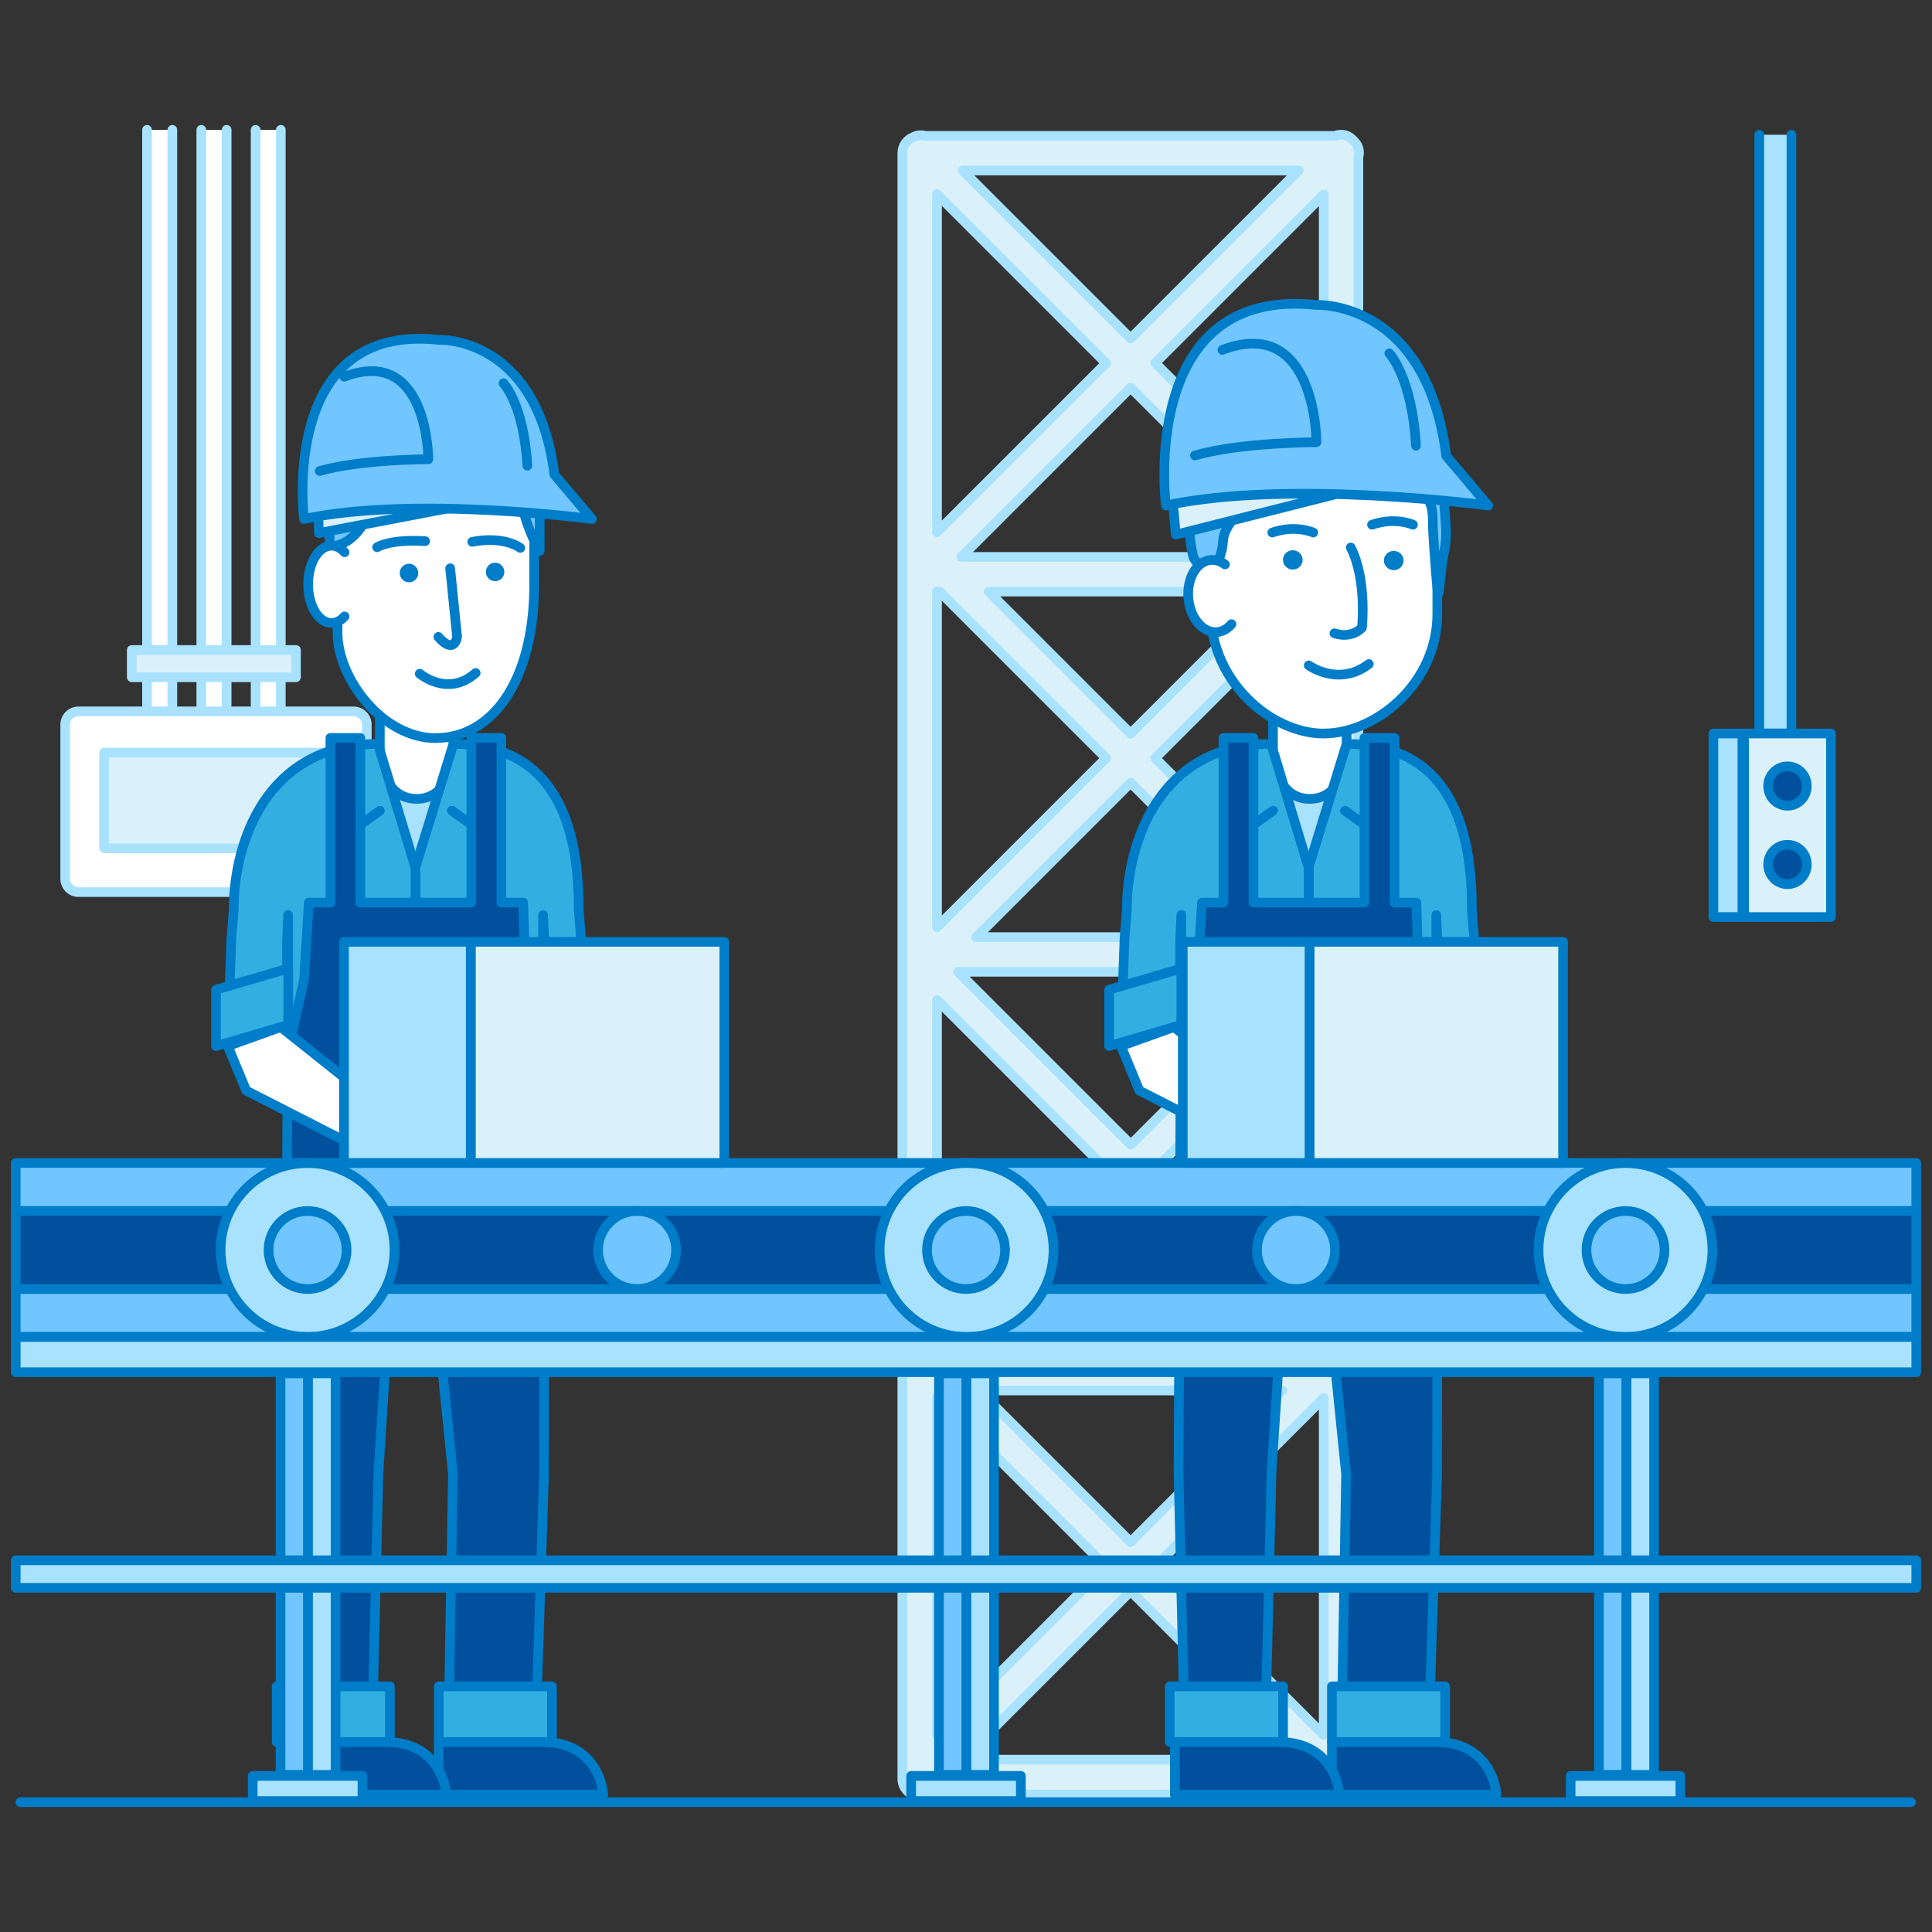 <?xml version="1.0" encoding="UTF-8"?><svg id="_33" xmlns="http://www.w3.org/2000/svg" viewBox="0 0 200 200"><rect x="0" y="0" width="200" height="200" fill="#333333" stroke="none"/><defs><style>.cls-1{stroke:#007dc8;}.cls-1,.cls-2{fill:none;stroke-linecap:round;stroke-linejoin:round;}.cls-2{stroke:#a9e2ff;}.cls-3{fill:#00509e;}.cls-4{fill:#007dc8;}.cls-5{fill:#fff;}.cls-6{fill:#71c6ff;}.cls-7{fill:#a9e2ff;}.cls-8{fill:#dbf1fa;}.cls-9{fill:#32afe1;}</style></defs><polyline class="cls-5" points="29.07 13.44 29.07 83.1 26.46 83.1 26.46 13.44"/><polyline class="cls-2" points="29.07 13.44 29.07 83.1 26.46 83.1 26.46 13.44"/><polyline class="cls-5" points="23.46 13.44 23.46 83.1 20.84 83.1 20.84 13.44"/><polyline class="cls-2" points="23.46 13.44 23.46 83.1 20.84 83.1 20.84 13.44"/><polyline class="cls-5" points="17.84 13.44 17.84 83.1 15.22 83.1 15.22 13.44"/><polyline class="cls-2" points="17.84 13.44 17.84 83.1 15.22 83.1 15.22 13.44"/><path class="cls-5" d="m36.6,92.36H8.12c-.76,0-1.37-.62-1.37-1.37v-15.97c0-.76.61-1.37,1.37-1.37h28.48c.76,0,1.37.61,1.37,1.37v15.97c0,.76-.62,1.37-1.37,1.37"/><path class="cls-2" d="m8.12,73.64h28.48c.76,0,1.37.62,1.37,1.37v15.97c0,.76-.62,1.37-1.37,1.37H8.12c-.76,0-1.37-.62-1.37-1.37v-15.97c0-.76.62-1.37,1.37-1.37Z"/><rect class="cls-8" x="13.64" y="67.29" width="17" height="2.82"/><rect class="cls-2" x="13.64" y="67.29" width="17" height="2.82"/><rect class="cls-8" x="10.78" y="77.91" width="22.7" height="9.91"/><rect class="cls-2" x="10.78" y="77.91" width="22.7" height="9.91"/><path class="cls-8" d="m140.62,56.24V16.27c.16-.55.03-1.17-.4-1.61l-.25-.25c-.48-.48-1.19-.59-1.78-.34h-42.4c-.41-.13-.86-.09-1.24.12-.66.25-1.14.89-1.14,1.64v.07h0v43.51h0v.07h0v39.29h0v.07h0v43.28h0v.07h0v41.74h0v.07h0v.15c0,.99.81,1.8,1.8,1.8.28,0,.54-.07.77-.18h42.07c.24.12.5.18.77.18.82,0,1.5-.55,1.72-1.3.17-.36.19-.76.08-1.14v-40.25c.09-.3.09-.62,0-.92v-1.47c.09-.3.09-.62,0-.92v-39.2c.09-.3.09-.62,0-.92v-.08c.09-.3.09-.62,0-.92v-38.97c.09-.3.09-.62,0-.93v-1.75c.09-.3.09-.62,0-.92m-43.62,82.32v-35.05l17.53,17.53-17.53,17.53Zm20.07-14.99l16.79,16.79h-33.58l16.79-16.79Zm-17.89-22.97h35.77l-17.89,17.89-17.89-17.89Zm1.88-3.59l15.98-15.98,15.98,15.98h-31.97Zm35.97-1.08l-17.45-17.45,17.24-17.24h.21v34.69Zm-19.99-19.99l-14.7-14.7h29.4l-14.7,14.7Zm-17.52-18.29l17.52-17.52,17.52,17.52h-35.04Zm-2.52-2.56V20.1l17.5,17.5-17.5,17.5Zm.26,6.15l17.24,17.24-17.5,17.5v-34.74h.26Zm-.26,83.43l17.5,17.5-17.5,17.5v-35Zm4.35-.73h31.38l-15.69,15.69-15.69-15.69Zm35.68.78v34.89l-17.45-17.45,17.45-17.45Zm0-6.29l-17.42-17.42,17.42-17.42v34.84Zm-17.45-100.85l17.45-17.45v34.89l-17.45-17.45Zm-2.54-2.54l-17.39-17.39h34.78l-17.39,17.39Zm0,129.67l17.45,17.45h-34.89l17.45-17.45Z"/><path class="cls-2" d="m140.62,56.24V16.27c.16-.55.03-1.17-.4-1.61l-.25-.25c-.48-.48-1.19-.59-1.78-.34h-42.4c-.41-.13-.86-.09-1.24.12-.66.25-1.14.89-1.14,1.64v.07h0v43.51h0v.07h0v39.29h0v.07h0v43.28h0v.07h0v41.74h0v.07h0v.15c0,.99.81,1.8,1.8,1.8.28,0,.54-.07.77-.18h42.07c.24.12.5.18.77.18.82,0,1.5-.55,1.72-1.3.17-.36.19-.76.08-1.14v-40.25c.09-.3.09-.62,0-.92v-1.47c.09-.3.09-.62,0-.92v-39.2c.09-.3.09-.62,0-.92v-.08c.09-.3.09-.62,0-.92v-38.97c.09-.3.09-.62,0-.93v-1.75c.09-.3.09-.62,0-.92Zm-43.62,82.32v-35.05l17.53,17.53-17.53,17.53Zm20.07-14.99l16.79,16.79h-33.58l16.79-16.79Zm-17.89-22.97h35.77l-17.89,17.89-17.89-17.89Zm1.88-3.59l15.98-15.98,15.98,15.98h-31.97Zm35.97-1.08l-17.45-17.45,17.24-17.24h.21v34.69Zm-19.99-19.99l-14.7-14.7h29.4l-14.7,14.7Zm-17.52-18.29l17.52-17.52,17.52,17.52h-35.04Zm-2.52-2.56V20.1l17.5,17.5-17.5,17.5Zm.26,6.15l17.24,17.24-17.5,17.5v-34.74h.26Zm-.26,83.43l17.5,17.5-17.5,17.5v-35Zm4.35-.73h31.38l-15.69,15.69-15.69-15.69Zm35.68.78v34.89l-17.45-17.45,17.45-17.45Zm0-6.29l-17.42-17.42,17.42-17.42v34.84Zm-17.45-100.85l17.45-17.45v34.89l-17.45-17.45Zm-2.54-2.54l-17.39-17.39h34.78l-17.39,17.39Zm0,129.67l17.45,17.45h-34.89l17.45-17.45Z"/><polyline class="cls-7" points="185.45 13.95 185.45 75.93 182.12 75.93 182.12 13.95"/><polyline class="cls-1" points="185.45 13.95 185.45 75.93 182.12 75.93 182.12 13.95"/><rect class="cls-8" x="180.54" y="75.93" width="9" height="19"/><rect class="cls-1" x="180.54" y="75.93" width="9" height="19"/><rect class="cls-7" x="177.37" y="75.93" width="3" height="19"/><rect class="cls-1" x="177.37" y="75.93" width="3" height="19"/><path class="cls-3" d="m187.04,81.37c0,1.12-.9,2.04-2,2.04s-2-.91-2-2.04.9-2.04,2-2.04,2,.91,2,2.04"/><ellipse class="cls-1" cx="185.04" cy="81.37" rx="2" ry="2.04"/><path class="cls-3" d="m187.04,89.49c0,1.12-.9,2.04-2,2.04s-2-.91-2-2.04.9-2.04,2-2.04,2,.91,2,2.04"/><ellipse class="cls-1" cx="185.04" cy="89.49" rx="2" ry="2.04"/><line class="cls-1" x1="2.11" y1="186.56" x2="197.83" y2="186.56"/><path class="cls-3" d="m52.12,185.78h10.33s-.26-5.46-6.37-5.46h-10.66v5.46s6.7,0,6.7,0Z"/><path class="cls-1" d="m52.12,185.78h10.33s-.26-5.46-6.37-5.46h-10.66v5.46s6.7,0,6.7,0Z"/><path class="cls-3" d="m35.87,185.78h10.33s-.26-5.46-6.37-5.46h-10.66v5.46s6.7,0,6.7,0Z"/><path class="cls-1" d="m35.87,185.78h10.33s-.26-5.46-6.37-5.46h-10.66v5.46s6.7,0,6.7,0Z"/><polygon class="cls-7" points="33.23 124.8 52.88 124.8 52.88 80.48 43.13 78.54 33.23 80.48 33.23 124.8"/><polygon class="cls-1" points="33.23 124.8 52.88 124.8 52.88 80.48 43.13 78.54 33.23 80.48 33.23 124.8"/><path class="cls-5" d="m39.32,78.5s.43,4.2,3.81,4.2,3.81-4.2,3.81-4.2v-5.7h-7.62v5.7Z"/><path class="cls-1" d="m39.32,78.5s.43,4.2,3.81,4.2,3.81-4.2,3.81-4.2v-5.7h-7.62v5.7Z"/><path class="cls-5" d="m45.12,76.4h0c5.77,0,10.18-5.8,10.18-15.91v-9.75c0-5.32-4.12-9.67-9.15-9.67h-2.06c-5.03,0-9.15,4.35-9.15,9.67v14.74c0,4.78,4.67,10.93,10.18,10.93"/><path class="cls-1" d="m45.12,76.4h0c5.77,0,10.18-5.8,10.18-15.91v-9.75c0-5.32-4.12-9.67-9.15-9.67h-2.06c-5.03,0-9.15,4.35-9.15,9.67v14.74c0,4.78,4.67,10.93,10.18,10.93Z"/><path class="cls-4" d="m50.58,58.53c-.38.37-.38.98,0,1.35.37.38.98.38,1.35,0,.37-.37.37-.98,0-1.35s-.98-.37-1.35,0"/><path class="cls-4" d="m41.38,59.32c0,.53.43.96.96.96s.96-.43.96-.96-.43-.96-.96-.96-.96.43-.96.96"/><path class="cls-1" d="m49.24,69.67c-2.89,2.55-5.79.07-5.79.07"/><path class="cls-1" d="m45.38,65.93c1.68,1.93,1.94,0,1.94,0l-.72-7.1"/><path class="cls-9" d="m46.94,77l-3.93,12.76v31.72h13.21v-26.76l.12,2.67v8.91l4.19,1.47-.38-10.58-.24-3.02c0-6.95-1.42-17.16-12.98-17.16"/><path class="cls-1" d="m46.94,77l-3.93,12.76v31.72h13.21v-26.76l.12,2.67v8.91l4.19,1.47-.38-10.58-.24-3.02c0-6.95-1.42-17.16-12.98-17.16Z"/><path class="cls-9" d="m39.12,77l3.89,12.84v31.64h-13.18v-26.76l-.12,2.67v8.91l-6.14,1.47.38-10.58.24-3.02c0-6.95,3.37-17.16,14.93-17.16"/><path class="cls-1" d="m39.12,77l3.89,12.84v31.64h-13.18v-26.76l-.12,2.67v8.91l-6.14,1.47.38-10.58.24-3.02c0-6.95,3.37-17.16,14.93-17.16Z"/><polyline class="cls-1" points="50.35 78.81 49.72 86.03 46.78 83.92"/><polyline class="cls-1" points="35.75 78.81 36.38 86.03 39.32 83.92"/><path class="cls-6" d="m52.26,46.52s-2.55-.59-3.13,1.19c-.65,2-.93,2.73-2.37,2.73s-2.17-.38-2.64-2.73c-.21-1.02-1.59-1.49-2.74-1.25-.94.19-1.88.77-1.99,2.17-.23,3.1-2,7.93-5.27,7.93v-5.14s-.92-10.76,10.25-10.76,11.5,7.57,11.5,11.8v4.58s-2.1-3.37-2.1-7.4c0,0,.42-2.29-1.51-3.11"/><path class="cls-1" d="m52.26,46.52s-2.55-.59-3.13,1.19c-.65,2-.93,2.73-2.37,2.73s-2.17-.38-2.64-2.73c-.21-1.02-1.59-1.49-2.74-1.25-.94.19-1.88.77-1.99,2.17-.23,3.1-2,7.93-5.27,7.93v-5.14s-.92-10.76,10.25-10.76,11.5,7.57,11.5,11.8v4.58s-2.1-3.37-2.1-7.4c0,0,.42-2.29-1.51-3.11Z"/><polygon class="cls-9" points="22.36 108.29 29.84 106.1 29.84 100.26 22.36 102.45 22.36 108.29"/><polygon class="cls-1" points="22.36 108.29 29.84 106.1 29.84 100.26 22.36 102.45 22.36 108.29"/><polygon class="cls-9" points="61.88 108.29 56.35 106.1 56.35 100.26 61.88 102.45 61.88 108.29"/><polygon class="cls-1" points="61.88 108.29 56.35 106.1 56.35 100.26 61.88 102.45 61.88 108.29"/><polygon class="cls-5" points="59.69 107.93 57.75 123.94 56.35 123.43 56.35 106.03 59.69 107.93"/><polygon class="cls-1" points="59.69 107.93 57.75 123.94 56.35 123.43 56.35 106.03 59.69 107.93"/><path class="cls-1" d="m53.86,56.72s-1.61-1.27-4.97-.63"/><path class="cls-1" d="m39.04,56.65s1.28-.86,4.97-.63"/><polygon class="cls-3" points="29.78 109 31.48 101.38 31.97 93.44 34.2 93.44 34.2 76.39 37.3 76.39 37.3 93.44 48.79 93.44 48.79 76.39 51.9 76.39 51.9 93.44 54.16 93.44 54.41 101.38 56.4 109.42 56.31 152.9 55.45 179.44 46.42 179.44 46.89 152.61 44.75 131.52 40.54 131.52 39.18 152.32 38.52 179.44 30.18 179.44 29.54 152.32 29.78 109"/><polygon class="cls-1" points="29.78 109 31.48 101.38 31.97 93.44 34.2 93.44 34.2 76.39 37.3 76.39 37.3 93.44 48.79 93.44 48.79 76.39 51.9 76.39 51.9 93.44 54.16 93.44 54.41 101.38 56.4 109.42 56.31 152.9 55.45 179.44 46.42 179.44 46.89 152.61 44.75 131.52 40.54 131.52 39.18 152.32 38.52 179.44 30.18 179.44 29.54 152.32 29.78 109"/><rect class="cls-3" x="35.75" y="102.98" width="14.6" height="11.51"/><rect class="cls-1" x="35.75" y="102.98" width="14.6" height="11.51"/><rect class="cls-9" x="45.42" y="174.57" width="11.72" height="5.76"/><rect class="cls-1" x="45.42" y="174.57" width="11.72" height="5.76"/><rect class="cls-9" x="28.64" y="174.57" width="11.72" height="5.76"/><rect class="cls-1" x="28.64" y="174.57" width="11.72" height="5.76"/><polygon class="cls-8" points="47.82 52.35 33.01 55.18 32.88 51.04 46.85 50.62 47.82 52.35"/><polygon class="cls-1" points="47.82 52.35 33.01 55.18 32.88 51.04 46.85 50.62 47.82 52.35"/><path class="cls-6" d="m61.28,53.73s-18.38-2.45-29.81,0c0,0-2.58-20.33,13.91-18.55,0,0,10.19-.51,12.01,13.95l3.89,4.6Z"/><path class="cls-1" d="m61.28,53.73s-18.38-2.45-29.81,0c0,0-2.58-20.33,13.91-18.55,0,0,10.19-.51,12.01,13.95l3.89,4.6Z"/><path class="cls-1" d="m33.1,48.76c4.21-1.22,11.24-1.22,11.24-1.22,0,0,0-11.84-8.7-8.54"/><path class="cls-5" d="m35.67,57.17c-.07-.07-.13-.14-.2-.2-.34-.31-.73-.48-1.15-.48-1.34,0-2.42,1.79-2.42,4s1.08,4,2.42,4c.5,0,.97-.25,1.35-.68"/><path class="cls-1" d="m35.67,57.17c-.07-.07-.13-.14-.2-.2-.34-.31-.73-.48-1.15-.48-1.34,0-2.42,1.79-2.42,4s1.08,4,2.42,4c.5,0,.97-.25,1.35-.68"/><path class="cls-1" d="m52.12,39.67s2.11,2.2,2.47,8.54"/><path class="cls-7" d="m33.77,128.44l8.04,4.39c.49.26,1.1.08,1.36-.41l2.11-3.9c.26-.49.08-1.1-.41-1.36l-8.04-4.39c-.49-.26-1.1-.08-1.36.41l-2.11,3.9c-.26.49-.08,1.1.41,1.36"/><path class="cls-1" d="m33.77,128.44l8.04,4.39c.49.26,1.1.08,1.36-.41l2.11-3.9c.26-.49.08-1.1-.41-1.36l-8.04-4.39c-.49-.26-1.1-.08-1.36.41l-2.11,3.9c-.26.49-.08,1.1.41,1.36Z"/><path class="cls-7" d="m43.92,107.12l10.26,5.59c1.69.91,2.32,3.04,1.41,4.73-.91,1.69-3.04,2.33-4.73,1.41l-3.07-1.66-5.1,8.76-4.72-2.57,6.05-8.26-3.42-1.85c-1.69-.91-2.33-3.04-1.41-4.73.91-1.69,3.04-2.33,4.73-1.41"/><path class="cls-1" d="m43.92,107.12l10.26,5.59c1.69.91,2.32,3.04,1.41,4.73-.91,1.69-3.04,2.33-4.73,1.41l-3.07-1.66-5.1,8.76-4.72-2.57,6.05-8.26-3.42-1.85c-1.69-.91-2.33-3.04-1.41-4.73.91-1.69,3.04-2.33,4.73-1.41Z"/><path class="cls-8" d="m63.67,122.22l7.87,4.25c.34.18.77.06.95-.29.18-.34.06-.77-.28-.95l-7.87-4.25c-.34-.18-.77-.06-.95.28-.18.34-.06.77.29.95"/><path class="cls-1" d="m63.67,122.22l7.87,4.25c.34.18.77.06.95-.29.18-.34.06-.77-.28-.95l-7.87-4.25c-.34-.18-.77-.06-.95.28-.18.34-.06.77.29.95Z"/><path class="cls-8" d="m57.64,121.45l3.3,1.79c1.31.71,2.95.21,3.66-1.09.71-1.3.21-2.95-1.09-3.66l-3.3-1.79c-1.3-.71-2.95-.21-3.66,1.09-.71,1.31-.22,2.95,1.09,3.66"/><path class="cls-1" d="m57.64,121.45l3.3,1.79c1.31.71,2.95.21,3.66-1.09.71-1.3.21-2.95-1.09-3.66l-3.3-1.79c-1.3-.71-2.95-.21-3.66,1.09-.71,1.31-.22,2.95,1.09,3.66Z"/><path class="cls-8" d="m45.93,108.21l13.36,7.26c1.69.91,2.33,3.04,1.41,4.73-.91,1.69-3.04,2.32-4.73,1.41l-6.17-3.33-6.05,8.26-3.76-2.08,6.05-8.26-3.43-1.85c-1.69-.91-2.32-3.04-1.41-4.73.91-1.69,3.04-2.33,4.73-1.41"/><path class="cls-1" d="m45.93,108.21l13.36,7.26c1.69.91,2.33,3.04,1.41,4.73-.91,1.69-3.04,2.32-4.73,1.41l-6.17-3.33-6.05,8.26-3.76-2.08,6.05-8.26-3.43-1.85c-1.69-.91-2.32-3.04-1.41-4.73.91-1.69,3.04-2.33,4.73-1.41Z"/><path class="cls-8" d="m36.36,129.83l7.19,3.95c.49.26,1.1.08,1.36-.41l2.11-3.9c.26-.49.08-1.1-.41-1.36l-7.19-3.95c-.49-.26-1.1-.08-1.36.41l-2.11,3.91c-.26.49-.08,1.1.41,1.36"/><path class="cls-1" d="m36.36,129.83l7.19,3.95c.49.26,1.1.08,1.36-.41l2.11-3.9c.26-.49.08-1.1-.41-1.36l-7.19-3.95c-.49-.26-1.1-.08-1.36.41l-2.11,3.91c-.26.49-.08,1.1.41,1.36Z"/><line class="cls-7" x1="47.39" y1="111.78" x2="44.89" y2="110.43"/><line class="cls-1" x1="47.39" y1="111.78" x2="44.89" y2="110.43"/><line class="cls-7" x1="49.09" y1="115.16" x2="43.88" y2="112.31"/><line class="cls-1" x1="49.09" y1="115.16" x2="43.88" y2="112.31"/><line class="cls-7" x1="46.38" y1="130.65" x2="34.84" y2="124.35"/><line class="cls-1" x1="46.38" y1="130.65" x2="34.84" y2="124.35"/><line class="cls-7" x1="70.83" y1="126.09" x2="70.31" y2="124.33"/><line class="cls-1" x1="70.83" y1="126.09" x2="70.31" y2="124.33"/><line class="cls-7" x1="68.81" y1="125" x2="68.28" y2="123.24"/><line class="cls-1" x1="68.81" y1="125" x2="68.28" y2="123.24"/><line class="cls-7" x1="66.78" y1="123.9" x2="66.25" y2="122.14"/><line class="cls-1" x1="66.78" y1="123.9" x2="66.25" y2="122.14"/><line class="cls-7" x1="63.44" y1="120.21" x2="62.51" y2="119.71"/><line class="cls-1" x1="63.44" y1="120.21" x2="62.51" y2="119.71"/><line class="cls-7" x1="62.41" y1="122.12" x2="61.48" y2="121.62"/><line class="cls-1" x1="62.41" y1="122.12" x2="61.48" y2="121.62"/><polygon class="cls-5" points="23.58 108.29 25.49 112.9 39.86 120.24 41.68 116.37 29.07 106.32 23.58 108.29"/><polygon class="cls-1" points="23.58 108.29 25.49 112.9 39.86 120.24 41.68 116.37 29.07 106.32 23.58 108.29"/><polygon class="cls-5" points="42.2 115.01 48.46 118.26 50.12 121.91 48.45 125.59 41.95 124.86 38.35 121.73 42.2 115.01"/><polygon class="cls-1" points="42.2 115.01 48.46 118.26 50.12 121.91 48.45 125.59 41.95 124.86 38.35 121.73 42.2 115.01"/><polygon class="cls-5" points="54.65 124.26 54.59 120.44 56.9 119.43 60.69 120.45 62.94 124.42 61.92 126.61 54.65 124.26"/><polygon class="cls-1" points="54.65 124.26 54.59 120.44 56.9 119.43 60.69 120.45 62.94 124.42 61.92 126.61 54.65 124.26"/><path class="cls-3" d="m144.58,185.78h10.33s-.26-5.46-6.37-5.46h-10.66v5.46s6.7,0,6.7,0Z"/><path class="cls-1" d="m144.58,185.78h10.33s-.26-5.46-6.37-5.46h-10.66v5.46s6.7,0,6.7,0Z"/><path class="cls-3" d="m128.32,185.78h10.33s-.26-5.46-6.37-5.46h-10.66v5.46s6.7,0,6.7,0Z"/><path class="cls-1" d="m128.32,185.78h10.33s-.26-5.46-6.37-5.46h-10.66v5.46s6.7,0,6.7,0Z"/><polygon class="cls-7" points="125.69 124.8 145.33 124.8 145.33 80.48 135.59 78.54 125.69 80.48 125.69 124.8"/><polygon class="cls-1" points="125.69 124.8 145.33 124.8 145.33 80.48 135.59 78.54 125.69 80.48 125.69 124.8"/><path class="cls-5" d="m131.78,78.5s.43,4.2,3.81,4.2,3.81-4.2,3.81-4.2v-5.7h-7.62v5.7Z"/><path class="cls-1" d="m131.78,78.5s.43,4.2,3.81,4.2,3.81-4.2,3.81-4.2v-5.7h-7.62v5.7Z"/><path class="cls-9" d="m139.4,77l-3.93,12.76v31.72h13.21v-26.76l.12,2.67v8.91l4.19,1.47-.38-10.58-.24-3.02c0-6.95-1.42-17.16-12.98-17.16"/><path class="cls-1" d="m139.4,77l-3.93,12.76v31.72h13.21v-26.76l.12,2.67v8.91l4.19,1.47-.38-10.58-.24-3.02c0-6.95-1.42-17.16-12.98-17.16Z"/><path class="cls-9" d="m131.58,77l3.89,12.84v31.64h-13.18v-26.76l-.12,2.67v8.91l-6.14,1.47.38-10.58.24-3.02c0-6.95,3.37-17.16,14.93-17.16"/><path class="cls-1" d="m131.58,77l3.89,12.84v31.64h-13.18v-26.76l-.12,2.67v8.91l-6.14,1.47.38-10.58.24-3.02c0-6.95,3.37-17.16,14.93-17.16Z"/><polyline class="cls-1" points="142.8 78.81 142.18 86.03 139.23 83.92"/><polyline class="cls-1" points="128.21 78.81 128.83 86.03 131.78 83.92"/><polygon class="cls-9" points="114.82 108.29 122.29 106.1 122.29 100.26 114.82 102.45 114.82 108.29"/><polygon class="cls-1" points="114.82 108.29 122.29 106.1 122.29 100.26 114.82 102.45 114.82 108.29"/><polygon class="cls-9" points="154.34 108.29 148.8 106.1 148.8 100.26 154.34 102.45 154.34 108.29"/><polygon class="cls-1" points="154.34 108.29 148.8 106.1 148.8 100.26 154.34 102.45 154.34 108.29"/><polygon class="cls-5" points="152.15 107.93 150.21 123.94 148.8 123.43 148.8 106.03 152.15 107.93"/><polygon class="cls-1" points="152.15 107.93 150.21 123.94 148.8 123.43 148.8 106.03 152.15 107.93"/><polygon class="cls-3" points="122.23 109 123.94 101.38 124.43 93.44 126.65 93.44 126.65 76.39 129.76 76.39 129.76 93.44 141.25 93.44 141.25 76.39 144.36 76.39 144.36 93.44 146.62 93.44 146.86 101.38 148.86 109.42 148.76 152.9 147.9 179.44 138.88 179.44 139.35 152.61 137.2 131.52 133 131.52 131.63 152.32 130.98 179.44 122.64 179.44 122 152.32 122.23 109"/><polygon class="cls-1" points="122.23 109 123.94 101.38 124.43 93.44 126.65 93.44 126.65 76.39 129.76 76.39 129.76 93.44 141.25 93.44 141.25 76.39 144.36 76.39 144.36 93.44 146.62 93.44 146.86 101.38 148.86 109.42 148.76 152.9 147.9 179.44 138.88 179.44 139.35 152.61 137.2 131.52 133 131.52 131.63 152.32 130.98 179.44 122.64 179.44 122 152.32 122.23 109"/><rect class="cls-3" x="128.21" y="102.98" width="14.6" height="11.51"/><rect class="cls-1" x="128.21" y="102.98" width="14.6" height="11.51"/><rect class="cls-9" x="137.88" y="174.57" width="11.72" height="5.76"/><rect class="cls-1" x="137.88" y="174.57" width="11.72" height="5.76"/><rect class="cls-9" x="121.09" y="174.57" width="11.73" height="5.76"/><rect class="cls-1" x="121.09" y="174.57" width="11.73" height="5.76"/><path class="cls-5" d="m137.06,75.93h0c5.44,0,11.73-5.25,11.73-12.38v-11.59c0-6.13-4.75-11.14-10.54-11.14h-2.37c-5.8,0-10.54,5.01-10.54,11.14v11.38c0,7.13,6.18,12.6,11.73,12.6"/><path class="cls-1" d="m137.06,75.93h0c5.44,0,11.73-5.25,11.73-12.38v-11.59c0-6.13-4.75-11.14-10.54-11.14h-2.37c-5.8,0-10.54,5.01-10.54,11.14v11.38c0,7.13,6.18,12.6,11.73,12.6Z"/><path class="cls-4" d="m143.56,57.32c-.4.39-.4,1.02,0,1.41.4.39,1.04.39,1.44,0,.4-.39.4-1.02,0-1.41-.4-.39-1.04-.39-1.44,0"/><path class="cls-4" d="m132.81,57.96c0,.55.46,1,1.02,1s1.02-.45,1.02-1-.46-1-1.02-1-1.02.45-1.02,1"/><path class="cls-1" d="m141.7,68.74c-3.11,2.39-6.22.14-6.22.14"/><path class="cls-1" d="m138.14,65.56c1.84.59,2.85-.58,2.85-.58,0,0,.54-4.97-1.16-8.3"/><path class="cls-1" d="m146.27,54.32s-1.84-.84-4.24,0"/><path class="cls-1" d="m135.95,55.13s-1.84-.84-4.24,0"/><path class="cls-6" d="m123.1,51.39c.14-2.62-.19-2.91,1.71-5.85.85-1.32.79-1.92,2.01-2.33.01-.02,1.38-1.41,1.38-1.41l2.76-2.06s4.56-.13,5.84-.27c1.29-.14,5.79,1.33,5.79,1.33l1.81,2.12c1.28.37,2.92,1.17,3.85,2.62,1.9,2.94,1.1,3.67,1.24,6.29.14,2.62.38,3.39.02,5.19-.35,1.8-.36,2.76-.58,4.34-.12.83-.51-5.07-.58-6.42-.07-1.35.12-2.28-.65-3.55-.77-1.27-1.58-2.24-1.58-2.24,0,0-1.46-.67-1.74-1.62-.05-.17-.36-1.33-.39-1.56-.43-.31-2.22-.92-2.89-1.25-.77-.39-1.78-.05-2.35-.47-.57-.42-1.22.39-2.62-.42-1.4-.82-1.51,1.35-1.51,1.35,0,0-1.4,2.09-4.05,2.3-.03.2-.06.39-.1.54-.28.95-2.16,2.43-2.16,2.43,0,0,.39,1.51-.39,2.78-.77,1.27-1.27,1.72-1.34,3.07-.07,1.35-1.32,3.72-1.43,2.89-.22-1.59-1.35-.08-1.7-1.89-.35-1.81-.47-3.29-.33-5.91"/><path class="cls-1" d="m123.1,51.39c.14-2.62-.19-2.91,1.71-5.85.85-1.32.79-1.92,2.01-2.33.01-.02,1.38-1.41,1.38-1.41l2.76-2.06s4.56-.13,5.84-.27c1.29-.14,5.79,1.33,5.79,1.33l1.81,2.12c1.28.37,2.92,1.17,3.85,2.62,1.9,2.94,1.1,3.67,1.24,6.29.14,2.62.38,3.39.02,5.19-.35,1.8-.36,2.76-.58,4.34-.12.83-.51-5.07-.58-6.42-.07-1.35.12-2.28-.65-3.55-.77-1.27-1.58-2.24-1.58-2.24,0,0-1.46-.67-1.74-1.62-.05-.17-.36-1.33-.39-1.56-.43-.31-2.22-.92-2.89-1.25-.77-.39-1.78-.05-2.35-.47-.57-.42-1.22.39-2.62-.42-1.4-.82-1.51,1.35-1.51,1.35,0,0-1.4,2.09-4.05,2.3-.03.2-.06.39-.1.54-.28.95-2.16,2.43-2.16,2.43,0,0,.39,1.51-.39,2.78-.77,1.27-1.27,1.72-1.34,3.07-.07,1.35-1.32,3.72-1.43,2.89-.22-1.59-1.35-.08-1.7-1.89-.35-1.81-.47-3.29-.33-5.91Z"/><polygon class="cls-8" points="138.08 51.21 121.72 55.35 121.3 50.74 136.89 49.35 138.08 51.21"/><polygon class="cls-1" points="138.08 51.21 121.72 55.35 121.3 50.74 136.89 49.35 138.08 51.21"/><path class="cls-6" d="m154.06,52.33s-20.58-2.75-33.37,0c0,0-2.89-22.75,15.58-20.76,0,0,11.41-.57,13.44,15.62l4.35,5.15Z"/><path class="cls-1" d="m154.06,52.33s-20.58-2.75-33.37,0c0,0-2.89-22.75,15.58-20.76,0,0,11.41-.57,13.44,15.62l4.35,5.15Z"/><path class="cls-1" d="m123.7,47.15c4.72-1.37,12.58-1.37,12.58-1.37,0,0,0-13.25-9.74-9.56"/><path class="cls-1" d="m143.82,36.58s2.36,2.46,2.76,9.56"/><path class="cls-5" d="m127.48,64.61c-.38.45-.86.75-1.41.82-1.46.18-2.82-1.34-3.04-3.4-.22-2.06.78-3.87,2.24-4.05.55-.07,1.08.1,1.54.45"/><path class="cls-1" d="m127.48,64.61c-.38.45-.86.75-1.41.82-1.46.18-2.82-1.34-3.04-3.4-.22-2.06.78-3.87,2.24-4.05.55-.07,1.08.1,1.54.45"/><path class="cls-7" d="m126.23,128.44l8.04,4.39c.49.26,1.1.08,1.36-.41l2.11-3.9c.26-.49.08-1.1-.41-1.36l-8.04-4.39c-.49-.26-1.1-.08-1.36.41l-2.11,3.9c-.26.49-.08,1.1.41,1.36"/><path class="cls-1" d="m126.23,128.44l8.04,4.39c.49.26,1.1.08,1.36-.41l2.11-3.9c.26-.49.08-1.1-.41-1.36l-8.04-4.39c-.49-.26-1.1-.08-1.36.41l-2.11,3.9c-.26.49-.08,1.1.41,1.36Z"/><path class="cls-7" d="m136.37,107.12l10.26,5.59c1.69.91,2.32,3.04,1.41,4.73-.91,1.69-3.04,2.33-4.73,1.41l-3.07-1.66-5.1,8.76-4.72-2.57,6.05-8.26-3.42-1.85c-1.69-.91-2.33-3.04-1.41-4.73.91-1.69,3.04-2.33,4.73-1.41"/><path class="cls-1" d="m136.37,107.12l10.26,5.59c1.69.91,2.32,3.04,1.41,4.73-.91,1.69-3.04,2.33-4.73,1.41l-3.07-1.66-5.1,8.76-4.72-2.57,6.05-8.26-3.42-1.85c-1.69-.91-2.33-3.04-1.41-4.73.91-1.69,3.04-2.33,4.73-1.41Z"/><path class="cls-8" d="m156.13,122.22l7.87,4.25c.34.18.77.06.95-.29.18-.34.05-.77-.29-.95l-7.87-4.25c-.34-.18-.77-.06-.95.28-.18.34-.05.77.29.95"/><path class="cls-1" d="m156.13,122.22l7.87,4.25c.34.18.77.06.95-.29.18-.34.05-.77-.29-.95l-7.87-4.25c-.34-.18-.77-.06-.95.28-.18.34-.05.77.29.95Z"/><path class="cls-8" d="m150.09,121.45l3.3,1.79c1.31.71,2.95.21,3.66-1.09.71-1.3.21-2.95-1.09-3.66l-3.3-1.79c-1.3-.71-2.95-.21-3.66,1.09h0c-.71,1.31-.21,2.95,1.09,3.66"/><path class="cls-1" d="m150.09,121.45l3.3,1.79c1.31.71,2.95.21,3.66-1.09.71-1.3.21-2.95-1.09-3.66l-3.3-1.79c-1.3-.71-2.95-.21-3.66,1.09h0c-.71,1.31-.21,2.95,1.09,3.66Z"/><path class="cls-8" d="m138.39,108.21l13.36,7.26c1.69.91,2.33,3.04,1.41,4.73-.91,1.69-3.04,2.32-4.73,1.41l-6.17-3.33-6.05,8.26-3.76-2.08,6.05-8.26-3.43-1.85c-1.69-.91-2.32-3.04-1.41-4.73.91-1.69,3.04-2.33,4.73-1.41"/><path class="cls-1" d="m138.39,108.21l13.36,7.26c1.69.91,2.33,3.04,1.41,4.73-.91,1.69-3.04,2.32-4.73,1.41l-6.17-3.33-6.05,8.26-3.76-2.08,6.05-8.26-3.43-1.85c-1.69-.91-2.32-3.04-1.41-4.73.91-1.69,3.04-2.33,4.73-1.41Z"/><path class="cls-8" d="m128.81,129.83l7.19,3.95c.49.26,1.1.08,1.36-.41l2.11-3.9c.26-.49.08-1.1-.41-1.36l-7.19-3.95c-.49-.26-1.1-.08-1.36.41l-2.11,3.91c-.26.49-.08,1.1.41,1.36"/><path class="cls-1" d="m128.81,129.83l7.19,3.95c.49.26,1.1.08,1.36-.41l2.11-3.9c.26-.49.08-1.1-.41-1.36l-7.19-3.95c-.49-.26-1.1-.08-1.36.41l-2.11,3.91c-.26.49-.08,1.1.41,1.36Z"/><line class="cls-7" x1="139.85" y1="111.78" x2="137.35" y2="110.43"/><line class="cls-1" x1="139.85" y1="111.78" x2="137.35" y2="110.43"/><line class="cls-7" x1="141.55" y1="115.16" x2="136.34" y2="112.31"/><line class="cls-1" x1="141.55" y1="115.16" x2="136.34" y2="112.31"/><line class="cls-7" x1="138.83" y1="130.65" x2="127.3" y2="124.35"/><line class="cls-1" x1="138.83" y1="130.65" x2="127.3" y2="124.35"/><line class="cls-7" x1="163.29" y1="126.09" x2="162.77" y2="124.33"/><line class="cls-1" x1="163.29" y1="126.09" x2="162.77" y2="124.33"/><line class="cls-7" x1="161.27" y1="125" x2="160.74" y2="123.24"/><line class="cls-1" x1="161.27" y1="125" x2="160.74" y2="123.24"/><line class="cls-7" x1="159.23" y1="123.9" x2="158.71" y2="122.14"/><line class="cls-1" x1="159.23" y1="123.9" x2="158.71" y2="122.14"/><line class="cls-7" x1="155.89" y1="120.21" x2="154.96" y2="119.71"/><line class="cls-1" x1="155.89" y1="120.21" x2="154.96" y2="119.71"/><line class="cls-7" x1="154.86" y1="122.12" x2="153.93" y2="121.62"/><line class="cls-1" x1="154.86" y1="122.12" x2="153.93" y2="121.62"/><polygon class="cls-5" points="116.04 108.29 117.95 112.9 132.31 120.24 134.14 116.37 121.53 106.32 116.04 108.29"/><polygon class="cls-1" points="116.04 108.29 117.95 112.9 132.31 120.24 134.14 116.37 121.53 106.32 116.04 108.29"/><polygon class="cls-5" points="134.65 115.01 140.92 118.26 142.58 121.91 140.91 125.59 134.4 124.86 130.8 121.73 134.65 115.01"/><polygon class="cls-1" points="134.65 115.01 140.92 118.26 142.58 121.91 140.91 125.59 134.4 124.86 130.8 121.73 134.65 115.01"/><polygon class="cls-5" points="147.1 124.26 147.05 120.44 149.35 119.43 153.15 120.45 155.4 124.42 154.38 126.61 147.1 124.26"/><polygon class="cls-1" points="147.1 124.26 147.05 120.44 149.35 119.43 153.15 120.45 155.4 124.42 154.38 126.61 147.1 124.26"/><rect class="cls-6" x="1.63" y="120.39" width="196.74" height="18.01"/><rect class="cls-1" x="1.63" y="120.39" width="196.74" height="18.01"/><rect class="cls-3" x="1.63" y="125.35" width="196.74" height="8.09"/><rect class="cls-1" x="1.63" y="125.35" width="196.74" height="8.09"/><path class="cls-7" d="m40.84,129.4c0,4.97-4.03,9-9,9s-9-4.03-9-9,4.03-9,9-9,9,4.03,9,9"/><path class="cls-1" d="m40.84,129.4c0,4.97-4.03,9-9,9s-9-4.03-9-9,4.03-9,9-9,9,4.03,9,9Z"/><path class="cls-6" d="m69.99,129.4c0,2.23-1.81,4.04-4.04,4.04s-4.04-1.81-4.04-4.04,1.81-4.04,4.04-4.04,4.04,1.81,4.04,4.04"/><path class="cls-1" d="m69.99,129.4c0,2.23-1.81,4.04-4.04,4.04s-4.04-1.81-4.04-4.04,1.81-4.04,4.04-4.04,4.04,1.81,4.04,4.04Z"/><path class="cls-6" d="m35.88,129.4c0,2.23-1.81,4.04-4.04,4.04s-4.04-1.81-4.04-4.04,1.81-4.04,4.04-4.04,4.04,1.81,4.04,4.04"/><circle class="cls-1" cx="31.84" cy="129.4" r="4.04"/><path class="cls-7" d="m109.06,129.4c0,4.97-4.03,9-9,9s-9-4.03-9-9,4.03-9,9-9,9,4.03,9,9"/><path class="cls-1" d="m109.06,129.4c0,4.97-4.03,9-9,9s-9-4.03-9-9,4.03-9,9-9,9,4.03,9,9Z"/><path class="cls-7" d="m177.27,129.4c0,4.97-4.03,9-9,9s-9-4.03-9-9,4.03-9,9-9,9,4.03,9,9"/><path class="cls-1" d="m177.27,129.4c0,4.97-4.03,9-9,9s-9-4.03-9-9,4.03-9,9-9,9,4.03,9,9Z"/><path class="cls-6" d="m138.2,129.4c0,2.23-1.81,4.04-4.04,4.04s-4.04-1.81-4.04-4.04,1.81-4.04,4.04-4.04,4.04,1.81,4.04,4.04"/><path class="cls-1" d="m138.2,129.4c0,2.23-1.81,4.04-4.04,4.04s-4.04-1.81-4.04-4.04,1.81-4.04,4.04-4.04,4.04,1.81,4.04,4.04Z"/><path class="cls-6" d="m104.04,129.4c0,2.23-1.81,4.04-4.04,4.04s-4.04-1.81-4.04-4.04,1.81-4.04,4.04-4.04,4.04,1.81,4.04,4.04"/><circle class="cls-1" cx="100" cy="129.4" r="4.04"/><path class="cls-6" d="m172.31,129.4c0,2.23-1.81,4.04-4.04,4.04s-4.04-1.81-4.04-4.04,1.81-4.04,4.04-4.04,4.04,1.81,4.04,4.04"/><path class="cls-1" d="m172.31,129.4c0,2.23-1.81,4.04-4.04,4.04s-4.04-1.81-4.04-4.04,1.81-4.04,4.04-4.04,4.04,1.81,4.04,4.04Z"/><rect class="cls-8" x="48.73" y="97.5" width="26.25" height="22.89"/><rect class="cls-1" x="48.73" y="97.5" width="26.25" height="22.89"/><rect class="cls-7" x="35.61" y="97.5" width="13.12" height="22.89"/><rect class="cls-1" x="35.61" y="97.5" width="13.12" height="22.89"/><rect class="cls-8" x="135.56" y="97.5" width="26.25" height="22.89"/><rect class="cls-1" x="135.56" y="97.5" width="26.25" height="22.89"/><rect class="cls-7" x="122.44" y="97.5" width="13.12" height="22.89"/><rect class="cls-1" x="122.44" y="97.5" width="13.12" height="22.89"/><rect class="cls-7" x="1.63" y="138.4" width="196.74" height="3.65"/><rect class="cls-1" x="1.63" y="138.4" width="196.74" height="3.65"/><rect class="cls-7" x="162.59" y="183.84" width="11.36" height="2.6"/><rect class="cls-1" x="162.59" y="183.84" width="11.36" height="2.6"/><rect class="cls-7" x="94.32" y="183.84" width="11.36" height="2.6"/><rect class="cls-1" x="94.32" y="183.84" width="11.36" height="2.6"/><rect class="cls-6" x="165.52" y="142.17" width="2.85" height="41.56"/><rect class="cls-1" x="165.52" y="142.17" width="2.85" height="41.56"/><rect class="cls-7" x="168.38" y="142.17" width="2.85" height="41.56"/><rect class="cls-1" x="168.38" y="142.17" width="2.85" height="41.56"/><rect class="cls-6" x="97.2" y="142.17" width="2.85" height="41.56"/><rect class="cls-1" x="97.2" y="142.17" width="2.85" height="41.56"/><rect class="cls-7" x="100.05" y="142.17" width="2.85" height="41.56"/><rect class="cls-1" x="100.05" y="142.17" width="2.85" height="41.56"/><rect class="cls-7" x="26.16" y="183.84" width="11.36" height="2.6"/><rect class="cls-1" x="26.16" y="183.84" width="11.36" height="2.6"/><rect class="cls-6" x="29.04" y="142.17" width="2.85" height="41.56"/><rect class="cls-1" x="29.04" y="142.17" width="2.85" height="41.56"/><rect class="cls-7" x="31.89" y="142.17" width="2.85" height="41.56"/><rect class="cls-1" x="31.89" y="142.17" width="2.85" height="41.56"/><rect class="cls-7" x="1.63" y="161.52" width="196.74" height="2.85"/><rect class="cls-1" x="1.63" y="161.52" width="196.74" height="2.85"/></svg>